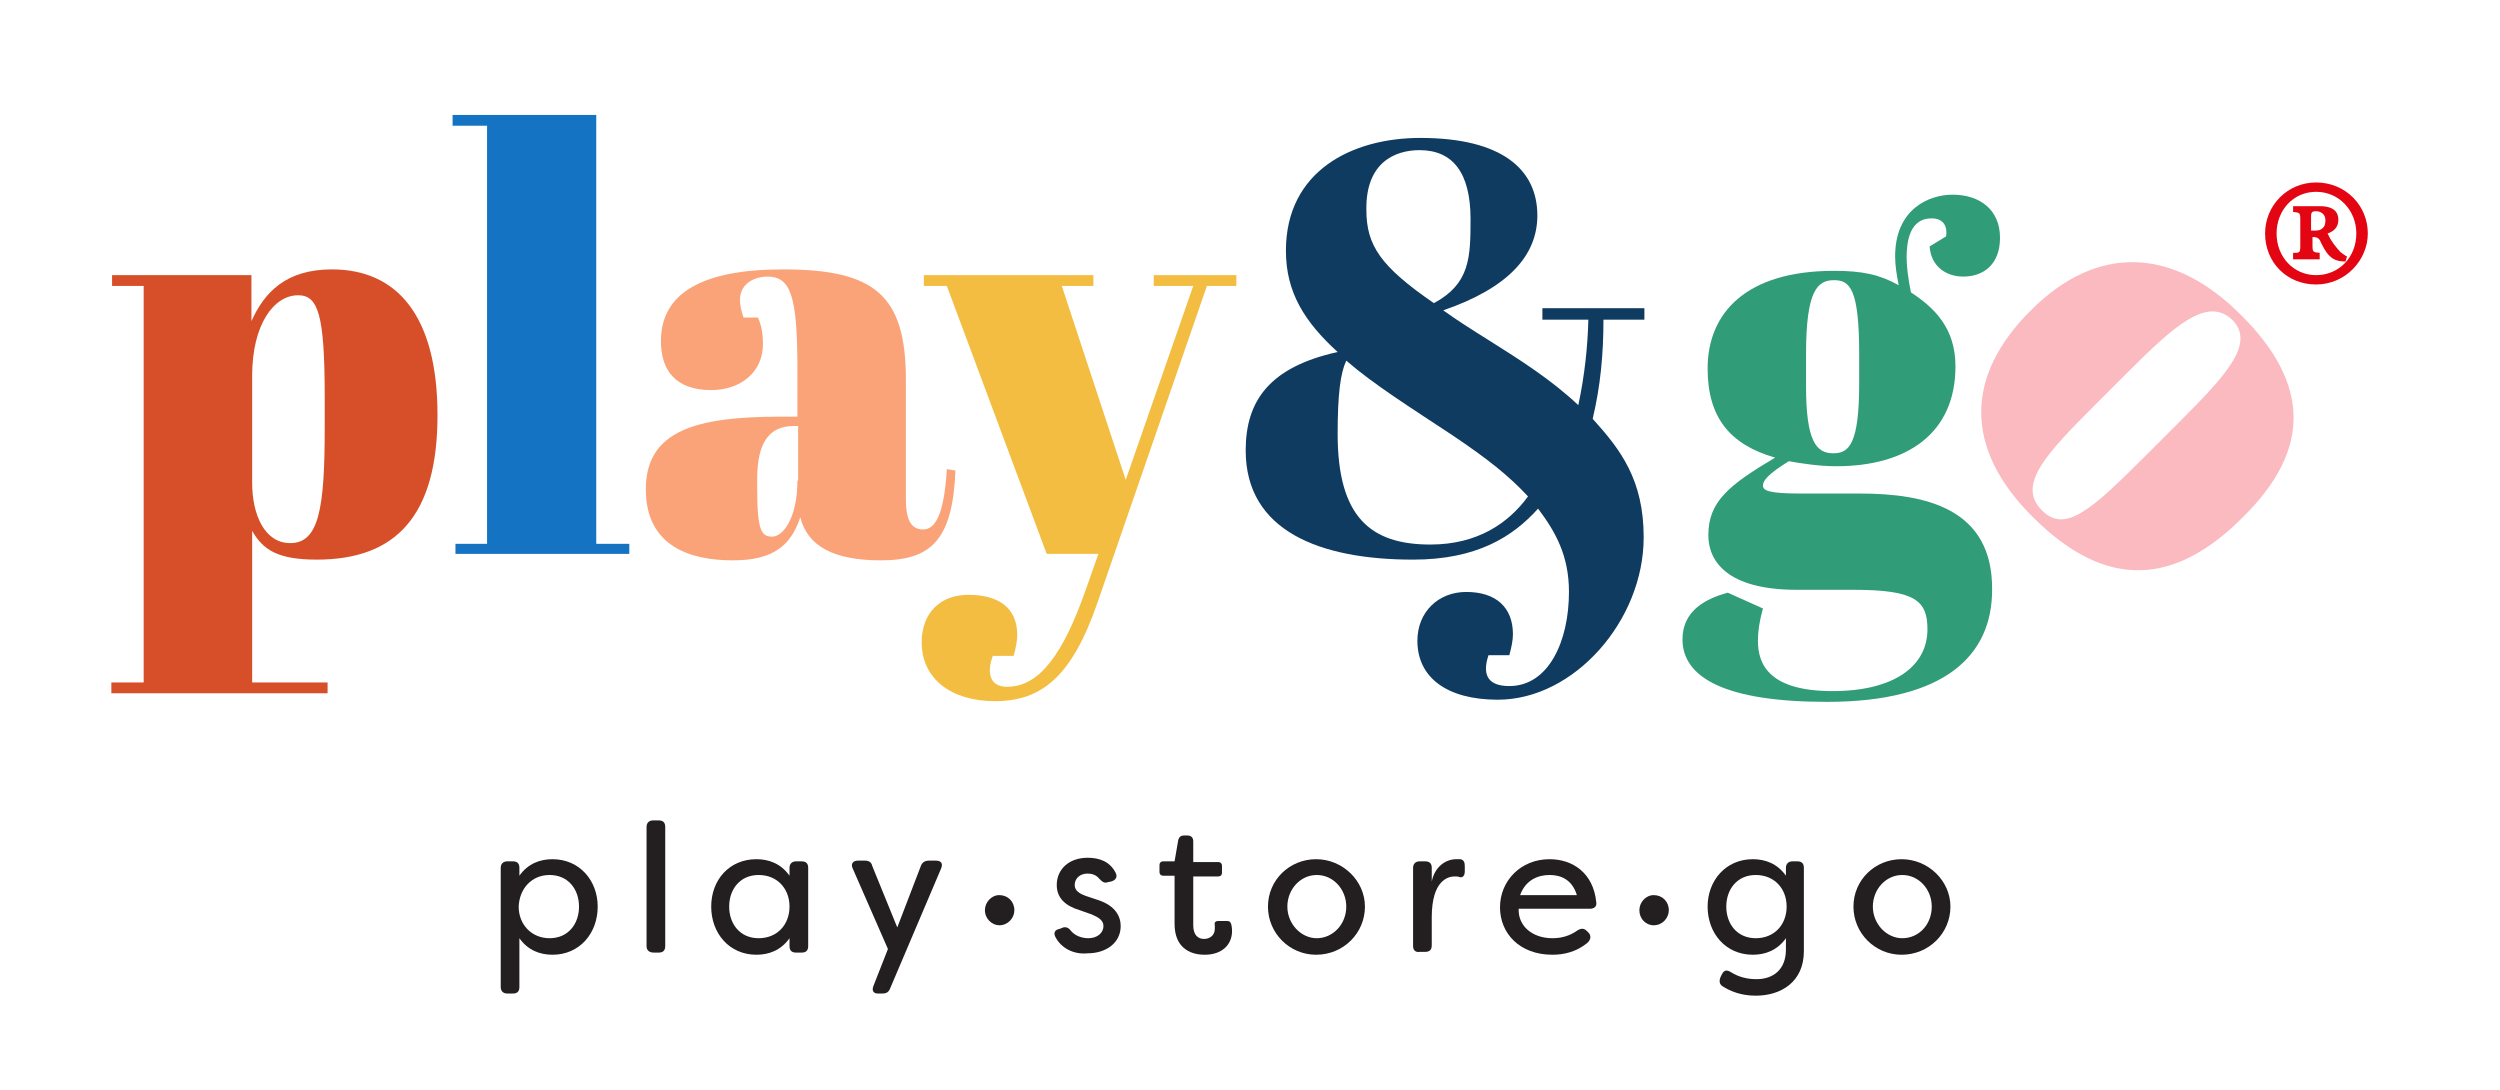 <?xml version="1.0" encoding="utf-8"?>
<!-- Generator: Adobe Illustrator 27.8.1, SVG Export Plug-In . SVG Version: 6.00 Build 0)  -->
<svg version="1.1" id="Layer_1" xmlns="http://www.w3.org/2000/svg" xmlns:xlink="http://www.w3.org/1999/xlink" x="0px" y="0px"
	 viewBox="0 0 348 151.7" style="enable-background:new 0 0 348 151.7;" xml:space="preserve">
<style type="text/css">
	.st0{fill:#231F20;}
	.st1{fill:#E30512;}
	.st2{fill:#D64F29;}
	.st3{fill:#1473C2;}
	.st4{fill:#FAA378;}
	.st5{fill:#F2BD40;}
	.st6{fill:#0F3B61;}
	.st7{fill:#309C78;}
	.st8{fill:#FABABF;}
</style>
<g>
	<g>
		<g>
			<path class="st0" d="M80.6,126.2c0-2.4-1.5-4.4-4.1-4.4c-2.5,0-4.2,1.9-4.3,4.4c0,2.5,1.8,4.4,4.3,4.4
				C79.1,130.6,80.6,128.6,80.6,126.2 M69.7,137.4v-16.6c0-0.6,0.4-0.9,0.9-0.9h0.8c0.6,0,0.9,0.3,0.9,0.9v1.1
				c1.2-1.7,2.9-2.3,4.6-2.3c3.8,0,6.3,3,6.3,6.6c0,3.7-2.5,6.7-6.3,6.7c-1.7,0-3.4-0.6-4.6-2.3v6.8c0,0.6-0.3,0.9-0.9,0.9h-0.8
				C70.1,138.3,69.7,138,69.7,137.4"/>
			<path class="st0" d="M90,131.7v-16.6c0-0.6,0.4-0.9,0.9-0.9h0.8c0.6,0,0.9,0.3,0.9,0.9v16.6c0,0.6-0.3,0.9-0.9,0.9H91
				C90.4,132.6,90,132.3,90,131.7"/>
			<path class="st0" d="M109.9,126.2c0-2.5-1.7-4.4-4.3-4.4c-2.6,0-4.1,2-4.1,4.4c0,2.4,1.5,4.4,4.1,4.4
				C108.2,130.6,109.9,128.7,109.9,126.2 M99,126.2c0-3.7,2.5-6.6,6.3-6.6c1.7,0,3.4,0.6,4.6,2.3v-1.1c0-0.6,0.4-0.9,0.9-0.9h0.8
				c0.6,0,0.9,0.3,0.9,0.9v10.9c0,0.6-0.3,0.9-0.9,0.9h-0.8c-0.6,0-0.9-0.3-0.9-0.9v-1.1c-1.2,1.7-2.9,2.3-4.6,2.3
				C101.5,132.9,99,129.9,99,126.2"/>
			<path class="st0" d="M121.6,137.2l2-5.1l-4.9-11.2c-0.3-0.6,0-1.1,0.7-1.1h1c0.5,0,0.9,0.2,1,0.7l3.5,8.6l3.3-8.6
				c0.2-0.5,0.6-0.7,1.1-0.7h1c0.7,0,1,0.4,0.7,1.1l-7.1,16.7c-0.2,0.5-0.5,0.7-1.1,0.7h-0.6C121.6,138.3,121.3,137.9,121.6,137.2"
				/>
			<path class="st0" d="M137.1,126.7c0-1.1,0.9-2.1,2-2.1c1.2,0,2.1,0.9,2.1,2.1c0,1.1-0.9,2.1-2.1,2.1
				C138.1,128.8,137.1,127.9,137.1,126.7"/>
			<path class="st0" d="M146.9,130.4c-0.3-0.6,0-1,0.6-1.1l0.5-0.2c0.5-0.1,0.8,0.1,1.1,0.5c0.5,0.6,1.4,1,2.4,1
				c1.2,0,2.1-0.7,2.1-1.7c0-0.8-0.7-1.2-1.6-1.6l-1.7-0.6c-2-0.6-3.2-1.7-3.2-3.5c0-2.2,1.7-3.8,4.3-3.8c1.6,0,3.1,0.5,3.9,2.1
				c0.3,0.6,0,1-0.6,1.2l-0.5,0.1c-0.5,0.2-0.8-0.1-1.2-0.5c-0.4-0.5-1-0.7-1.6-0.7c-1.1,0-1.8,0.7-1.8,1.6c0,0.8,0.7,1.2,1.5,1.5
				l1.8,0.6c2.4,0.8,3.1,2.3,3.1,3.6c0,2.4-2.1,3.8-4.6,3.8C149.5,132.9,147.7,132,146.9,130.4"/>
			<path class="st0" d="M163.5,128.6v-6.7h-1.6c-0.3,0-0.5-0.2-0.5-0.5v-1c0-0.3,0.2-0.5,0.5-0.5h1.6l0.5-2.9
				c0.1-0.5,0.4-0.7,0.8-0.7h0.5c0.5,0,0.8,0.3,0.8,0.8v2.9h3.5c0.3,0,0.5,0.2,0.5,0.5v1c0,0.3-0.2,0.5-0.5,0.5h-3.5v6.8
				c0,1.4,0.7,1.9,1.5,1.9c0.8,0,1.5-0.5,1.5-1.4c0-0.1,0-0.3,0-0.5c-0.1-0.4,0.1-0.6,0.5-0.6h1.2c0.3,0,0.5,0.1,0.6,0.5
				c0.1,0.4,0.1,0.9,0.1,0.9c0,1.9-1.4,3.3-3.8,3.3C165.5,132.9,163.5,131.8,163.5,128.6"/>
			<path class="st0" d="M187.4,126.2c0-2.4-1.8-4.4-4.1-4.4c-2.3,0-4.1,2-4.1,4.4c0,2.4,1.9,4.4,4.1,4.4
				C185.5,130.6,187.4,128.7,187.4,126.2 M176.5,126.2c0-3.7,3-6.6,6.7-6.6c3.7,0,6.8,3,6.8,6.6c0,3.7-3,6.7-6.8,6.7
				C179.5,132.9,176.5,129.9,176.5,126.2"/>
			<path class="st0" d="M196.7,131.7v-10.9c0-0.6,0.4-0.9,0.9-0.9h0.8c0.6,0,0.9,0.3,0.9,0.9v1.9c0.4-2,1.9-3.1,3.4-3.1l0.6,0
				c0.5,0.1,0.6,0.5,0.6,1v0.7c0,0.6-0.3,0.9-0.7,0.8c-0.2-0.1-0.5-0.1-0.7-0.1c-0.9,0-3.2,0.5-3.2,5.7v3.9c0,0.6-0.3,0.9-0.9,0.9
				h-0.8C197.1,132.6,196.7,132.3,196.7,131.7"/>
			<path class="st0" d="M219.5,124.6c-0.7-2.3-2.4-2.8-3.8-2.8c-1.5,0-3.3,0.6-4.1,2.8H219.5z M208.8,126.3c0-3.7,2.9-6.7,6.9-6.7
				c3.2,0,6.1,1.9,6.5,6c0.1,0.6-0.3,0.9-0.9,0.9h-9.9c-0.1,2.4,1.9,4.1,4.7,4.1c1.2,0,2.4-0.3,3.5-1.1c0.5-0.3,0.9-0.3,1.3,0.1
				l0.2,0.2c0.4,0.4,0.4,1-0.2,1.5c-1.5,1.2-3.2,1.6-4.8,1.6C211.5,132.9,208.8,129.9,208.8,126.3"/>
			<path class="st0" d="M228.2,126.7c0-1.1,0.9-2.1,2-2.1c1.2,0,2.1,0.9,2.1,2.1c0,1.1-0.9,2.1-2.1,2.1
				C229.1,128.8,228.2,127.9,228.2,126.7"/>
			<path class="st0" d="M248.7,126.2c0-2.5-1.7-4.4-4.3-4.4c-2.6,0-4.1,2-4.1,4.4c0,2.4,1.5,4.4,4.1,4.4
				C247,130.6,248.7,128.7,248.7,126.2 M239.8,137.3c-0.5-0.3-0.5-0.8-0.3-1.3l0.2-0.4c0.3-0.6,0.7-0.6,1.2-0.3c1.1,0.7,2.3,1,3.6,1
				c2.4,0,4.1-1.4,4.1-4.1v-1.6c-1.2,1.7-2.9,2.3-4.6,2.3c-3.8,0-6.3-3-6.3-6.7c0-3.6,2.5-6.6,6.3-6.6c1.7,0,3.4,0.6,4.6,2.3v-1.1
				c0-0.6,0.4-0.9,0.9-0.9h0.7c0.6,0,0.9,0.3,0.9,0.9v11.6c0,4.3-3.2,6.2-6.7,6.2C242.4,138.6,240.9,138,239.8,137.3"/>
			<path class="st0" d="M268.9,126.2c0-2.4-1.8-4.4-4.1-4.4c-2.3,0-4.1,2-4.1,4.4c0,2.4,1.9,4.4,4.1,4.4
				C267.1,130.6,268.9,128.7,268.9,126.2 M258,126.2c0-3.7,3-6.6,6.7-6.6c3.7,0,6.8,3,6.8,6.6c0,3.7-3,6.7-6.8,6.7
				C261,132.9,258,129.9,258,126.2"/>
			<g>
				<g>
					<path class="st1" d="M322.4,38.3c-3.1,0-5.5-2.5-5.5-5.8c0-3.2,2.3-5.8,5.5-5.8c3.2,0,5.6,2.6,5.6,5.8
						C328,35.8,325.6,38.3,322.4,38.3 M322.4,25.4c-4,0-7.1,3.2-7.1,7.1c0,4,3,7.1,7.1,7.1s7.2-3.4,7.2-7.1
						C329.6,28.6,326.5,25.4,322.4,25.4"/>
					<path class="st1" d="M323.1,31.9c-0.2,0.2-0.7,0.2-0.9,0.2h-0.5v-2c0-0.6,0.2-0.7,0.7-0.7c0.4,0,1.3,0.2,1.3,1.3
						C323.7,31.3,323.5,31.7,323.1,31.9 M325.8,35.1c-0.8-0.9-1.3-1.5-1.8-2.6c0.9-0.3,1.5-0.9,1.5-1.9c0-1.6-1.4-1.9-2.6-1.9h-3.7
						v0.8c0.9,0.1,1,0.1,1,1v3.7c0,1-0.1,1-1,1v0.9h3.7v-0.9c-0.9-0.1-1-0.1-1-1V33h0.2c0.3,0,0.6,0.1,0.8,0.4
						c0.2,0.4,0.5,1.1,1,1.8c0.7,0.9,1.4,1.2,2.6,1.2l0.2-0.7C326.3,35.5,326.1,35.3,325.8,35.1"/>
					<path class="st2" d="M44.1,77.9c11.1,0,16.8-6.2,16.8-20.1c0-13.8-5.6-20.3-14.7-20.3c-6.4,0-9.4,3.2-11.2,7.2v-6.4H15.6v1.5
						H20V95h-4.5v1.5h30.1V95H35.1V73.9C36.6,76.5,38.6,77.9,44.1,77.9z M35.1,67.2V52.3c0-7.1,3-11.2,6.4-11.2
						c2.8,0,3.7,2.7,3.7,14.2v4.2c0,11.3-0.8,16.1-4.8,16.1C36.8,75.6,35.1,71.6,35.1,67.2z"/>
					<polygon class="st3" points="63,16 63,17.5 67.8,17.5 67.8,75.7 63.4,75.7 63.4,77.1 87.6,77.1 87.6,75.7 83,75.7 83,16 					
						"/>
					<path class="st4" d="M131.8,65.3c-0.4,6.8-1.8,8.4-3.3,8.4c-1.4,0-2.4-0.9-2.4-4.2V52.9c0-11.8-4.3-15.4-17.1-15.4
						c-11.1,0-17,3.2-17,10c0,4,2,6.8,7,6.8c4.1,0,7.2-2.5,7.2-6.4c0-1.5-0.2-2.6-0.7-3.7h-2c-0.3-0.9-0.5-1.7-0.5-2.4
						c0-2.6,2.4-3.3,3.8-3.3c3.3,0,4.2,2.7,4.2,13V58h-2.4C97,58,89.9,59.9,89.9,68.1c0,8.1,6.4,9.9,12.1,9.9c5.7,0,8.1-2.1,9.4-6
						c1,4,4.6,6,11.2,6c7,0,10-2.8,10.4-12.5L131.8,65.3z M111,66.9c0,5.2-2,7.8-3.5,7.8c-1.5,0-2.1-0.8-2.1-6.7v-1.3
						c0-5,1.6-7.4,5.1-7.4h0.6V66.9z"/>
					<path class="st5" d="M128.5,39.8h3.3l13.9,37.3h7.2l-1.8,5.1c-3.1,8.8-6.4,13.4-10.9,13.4c-2.4,0-2.9-1.9-2-4.3h2.9
						c0.3-1.1,0.5-2.1,0.5-2.9c0-3.8-2.6-5.6-6.8-5.6c-3.9,0-6.5,2.5-6.5,6.6c0,5.1,4.1,8.2,10.2,8.2c6.4,0,10.7-3.3,14.3-13.8
						L168,39.8h4.1v-1.5h-11.5v1.5h5.5l-9.4,27l-8.9-27h4.4v-1.5h-23.6V39.8z"/>
					<g>
						<path class="st6" d="M228.9,44.5v-1.6h-14.2v1.6h6.4c-0.1,3.7-0.5,7.7-1.4,11.9c-3.7-3.5-8.1-6.3-12.4-9
							c-2.4-1.5-4.6-2.9-6.4-4.2c9-3.1,13.1-7.6,13.1-13.2c0-6.4-4.9-10.8-16.3-10.8c-9.5,0-18.7,4.6-18.7,15.7
							c0,5.8,2.6,9.9,7.2,14.1c-9.5,2.1-12.8,6.8-12.8,13.7c0,11.2,10.3,15.2,23.3,15.2c8.9,0,13.9-3.2,17.4-7.1
							c2.4,3.2,4.3,6.5,4.3,11.6c0,6.8-2.8,13.1-8.3,13.1c-3.3,0-3.7-1.9-2.9-4.3h2.9c0.3-1.1,0.5-2.1,0.5-2.9
							c0-3.8-2.4-5.9-6.5-5.9c-3.9,0-6.8,2.8-6.8,6.8c0,5.1,4.1,8.2,11.2,8.2c10.6,0,20.3-11,20.3-22.6c0-8-3.2-12.2-7.1-16.5
							c1.1-4.6,1.5-9.1,1.5-13.8H228.9z M197.6,20.9c4.6,0,7.1,3.1,7.1,9.6c0,5.4-0.1,9-5.1,11.7c-7.4-5.1-9.4-8-9.4-13
							C190.1,22.6,194.2,20.9,197.6,20.9z M199.1,75.8c-8.3,0-12.9-3.8-12.9-15.4c0-5.6,0.4-8.5,1.2-10.2c3.8,3.3,8.9,6.5,14.8,10.4
							c4.9,3.3,7.8,5.6,10.5,8.5C210,72.8,205.7,75.8,199.1,75.8z"/>
					</g>
					<g>
						<path class="st7" d="M258.9,68.7h-8.3c-4.3,0-5.2-0.4-5.2-1.1s0.7-1.6,3.6-3.4c1.7,0.3,4.2,0.7,6.6,0.7
							c9.9,0,16.6-4.6,16.6-13.9c0-5.4-3-8.2-6.2-10.3c-0.4-2-0.6-3.6-0.6-4.9c0-5.1,2.4-5.4,3.5-5.4c1.7,0,2.2,1.2,2,2.5l-2.3,1.4
							c0.2,2.8,2.3,4.2,4.7,4.2c2.7,0,5.1-1.6,5.1-5.4c0-3.9-2.8-6-6.6-6c-3.3,0-8,2-8,8.6c0,1.2,0.2,2.5,0.5,4c-2.7-1.5-5.1-2-9-2
							c-12.3,0-17.6,5.9-17.6,13.6c0,6.8,3.1,10.6,9.4,12.4c-6.4,3.8-9.3,6.1-9.3,10.8c0,3.6,2.6,7.6,12.3,7.6h7.9
							c8.6,0,10.3,1.5,10.3,5.5c0,5.1-4.6,8.6-13.2,8.6c-8.7,0-10.4-3.6-10.4-7c0-1.3,0.2-2.7,0.7-4.5l-4.9-2.2
							c-2.9,0.8-6.3,2.4-6.3,6.5c0,5.3,5.9,8.7,20.1,8.7c16.5,0,23-6.5,23-15.6C277.4,70.8,268.1,68.7,258.9,68.7z M251.4,49.3
							c0-8.9,1.6-10.3,3.9-10.3c2.2,0,3.5,1.2,3.5,10.3v4c0,8.5-1.4,9.8-3.6,9.8c-2.4,0-3.8-1.7-3.8-9.4V49.3z"/>
					</g>
					<g>
						<path class="st8" d="M311.9,43.8c-9.3-9.3-19.9-10-29.3-0.5c-9,9-9.3,19.1,0.4,28.7c10.3,10.3,19.9,9.4,29.3-0.1
							C321.7,62.6,321.6,53.4,311.9,43.8z M303.4,58.7l-4.9,4.9c-7.5,7.5-11.1,10.7-14.3,7.4c-3.5-3.5,0.7-7.9,7.4-14.6l4.5-4.5
							c6.5-6.5,11.2-10.8,14.7-7.3C314,47.9,309.6,52.5,303.4,58.7z"/>
					</g>
				</g>
			</g>
		</g>
	</g>
</g>
</svg>
